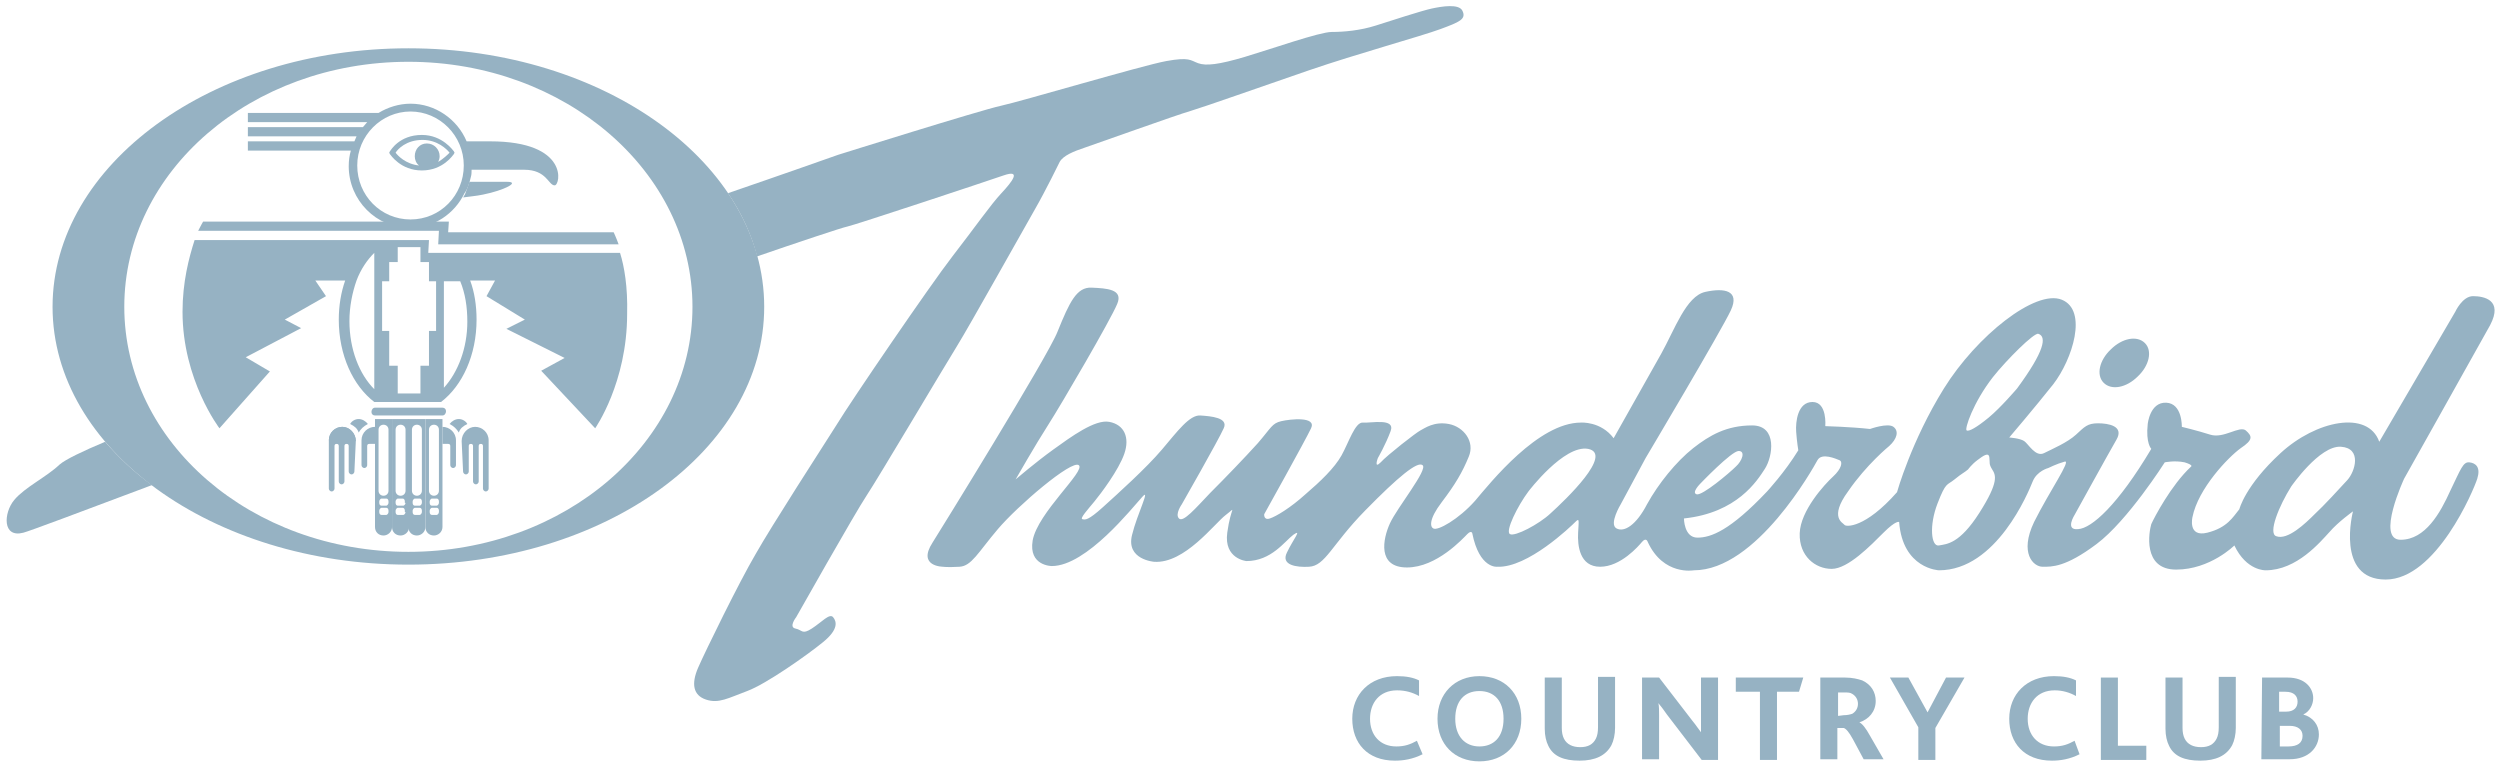 <?xml version="1.0" encoding="utf-8"?>
<!-- Generator: Adobe Illustrator 26.4.1, SVG Export Plug-In . SVG Version: 6.00 Build 0)  -->
<svg version="1.1" id="thunderbird-cc-primary-logos"
	 xmlns="http://www.w3.org/2000/svg" width="352" height="108" xmlns:xlink="http://www.w3.org/1999/xlink" x="0px" y="0px" viewBox="0 0 352 108"
	 style="enable-background:new 0 0 352 108;" xml:space="preserve">
<style type="text/css">
	.st0{fill:#96B2C3;}
</style>
<g id="logo">
	<g id="club">
		<path class="st0" d="M292.8,106.2c-1.4,0.7-2.7,0.9-3.9,0.9c-3.9,0-6-2.5-6-5.9s2.4-6,6.3-6c1.3,0,2.3,0.2,3.1,0.6v2.2
			c-0.9-0.5-1.9-0.8-3-0.8c-2.5,0-3.8,1.8-3.8,4c0,2.3,1.4,3.9,3.7,3.9c1.2,0,2-0.3,2.9-0.8L292.8,106.2L292.8,106.2z"/>
		<polygon class="st0" points="295.8,95.4 298.2,95.4 298.2,105 302.2,105 302.2,107 295.8,107 		"/>
		<path class="st0" d="M305.4,105c-0.3-0.6-0.5-1.4-0.5-2.4v-7.2h2.4v7.1c0,0.6,0.1,1.1,0.3,1.5c0.4,0.8,1.2,1.2,2.3,1.2
			s1.8-0.4,2.2-1.2c0.2-0.4,0.3-0.9,0.3-1.6v-7.1h2.4v7.2c0,0.9-0.2,1.8-0.5,2.4c-0.8,1.5-2.3,2.2-4.5,2.2S306.1,106.5,305.4,105"/>
		<path class="st0" d="M322.2,105.1c1.3,0,2-0.5,2-1.5c0-0.9-0.7-1.4-1.8-1.4H321v2.9L322.2,105.1L322.2,105.1z M321.9,100.2
			c1.1,0,1.6-0.6,1.6-1.4s-0.5-1.4-1.7-1.4h-0.9v2.8L321.9,100.2L321.9,100.2z M318.5,95.4h3.6c2.5,0,3.6,1.5,3.6,2.9
			c0,0.9-0.5,1.9-1.4,2.3v0c1.4,0.4,2.2,1.5,2.2,2.8c0,1.8-1.4,3.5-4.1,3.5h-4L318.5,95.4L318.5,95.4z"/>
	</g>
	<g id="country">
		<path class="st0" d="M200.3,106.2c-1.4,0.7-2.7,0.9-3.9,0.9c-3.9,0-6-2.5-6-5.9s2.4-6,6.3-6c1.3,0,2.3,0.2,3.1,0.6v2.2
			c-0.9-0.5-1.9-0.8-3.1-0.8c-2.5,0-3.8,1.8-3.8,4c0,2.3,1.4,3.9,3.7,3.9c1.2,0,2-0.3,2.9-0.8L200.3,106.2L200.3,106.2z"/>
		<path class="st0" d="M211.7,101.2c0-2.5-1.3-3.9-3.4-3.9s-3.4,1.4-3.4,3.9s1.4,3.9,3.4,3.9S211.7,103.8,211.7,101.2 M202.4,101.2
			c0-3.5,2.4-6,5.9-6s5.9,2.4,5.9,6s-2.4,6-5.9,6S202.4,104.8,202.4,101.2"/>
		<path class="st0" d="M218,105c-0.3-0.6-0.5-1.4-0.5-2.4v-7.2h2.4v7.1c0,0.6,0.1,1.1,0.3,1.5c0.4,0.8,1.2,1.2,2.3,1.2
			s1.8-0.4,2.2-1.2c0.2-0.4,0.3-0.9,0.3-1.6v-7.1h2.4v7.2c0,0.9-0.2,1.8-0.5,2.4c-0.8,1.5-2.3,2.2-4.5,2.2S218.7,106.5,218,105"/>
		<path class="st0" d="M239.6,107l-4.9-6.4c-0.4-0.6-0.8-1.1-1.2-1.6h0c0.1,0.4,0.1,1.1,0.1,1.7v6.2h-2.4V95.4h2.4l4.7,6.1
			c0.5,0.6,0.8,1.1,1.2,1.6h0c0-0.6,0-1.4,0-1.9v-5.8h2.4V107L239.6,107L239.6,107z"/>
		<polygon class="st0" points="247.8,97.4 244.4,97.4 244.4,95.4 253.9,95.4 253.3,97.4 250.2,97.4 250.2,107 247.8,107 		"/>
		<path class="st0" d="M259.6,100.7c0.5,0,0.9-0.1,1.2-0.2c0.5-0.3,0.8-0.8,0.8-1.4c0-0.6-0.3-1.1-0.8-1.4c-0.3-0.2-0.6-0.2-1.1-0.2
			h-0.9v3.3L259.6,100.7L259.6,100.7z M256.3,95.4h3.5c1,0,1.8,0.2,2.4,0.4c1.3,0.6,1.9,1.7,1.9,2.9c0,1.5-1,2.6-2.3,3v0
			c0.4,0.2,0.9,0.8,1.5,1.9l1.9,3.3h-2.8l-1.5-2.8c-0.6-1.1-1-1.5-1.3-1.6h-0.9v4.4h-2.4L256.3,95.4L256.3,95.4z"/>
		<polygon class="st0" points="270.1,102.4 266.1,95.4 268.7,95.4 271.4,100.3 271.4,100.3 274,95.4 276.6,95.4 272.5,102.5 
			272.5,107 270.1,107 		"/>
	</g>
	<g id="thunderbird">
		<path class="st0" d="M301,53c-1.6,1.6-3.7,2-4.8,0.9s-0.6-3.2,1-4.7c1.6-1.6,3.7-2,4.8-0.9S302.6,51.5,301,53"/>
		<g>
			<path class="st0" d="M14.8,62.2c-3.1,1.3-5.6,2.5-6.4,3.2c-1.9,1.8-4.9,3.2-6.4,5S0.3,75.8,3.3,75c0.8-0.2,8-2.9,18.1-6.7
				C18.9,66.5,16.7,64.4,14.8,62.2L14.8,62.2z"/>
			<path class="st0" d="M205.9,1.5c-0.5-1-2.9-0.6-4.3-0.3c-1.4,0.3-5.7,1.7-7.9,2.4c-2.2,0.7-4.5,0.9-6.2,0.9s-8.5,2.4-12.2,3.5
				c-3.7,1.1-5.5,1.3-6.6,0.9c-1.1-0.4-1.2-0.9-4.5-0.3c-3.3,0.6-20.5,5.7-23.3,6.3S118,21.8,118,21.8s-8.2,2.9-15.5,5.4
				c1.9,2.8,3.3,5.8,4.1,8.9c5.5-1.9,12.1-4.1,12.7-4.2c1-0.2,19.4-6.3,22-7.2c2.6-0.9,1.2,0.9-0.3,2.5c-1.5,1.6-3.8,4.9-6.9,8.9
				c-3.1,4-14.3,20.4-16.3,23.7c-2.1,3.3-9.2,14.3-11.4,18.2c-2.3,3.9-7.1,13.7-8.1,16s-0.7,3.9,1.1,4.5c1.8,0.6,3.1-0.2,5.8-1.2
				s8.5-5.1,10.7-6.9c2.2-1.8,1.9-2.9,1.4-3.5s-1.6,0.7-3,1.6s-1.3,0.2-2.3,0c-1-0.2,0.1-1.6,0.1-1.6s8.3-14.7,9.9-17.1
				s10.9-18.1,12.7-21c1.8-2.9,9.5-16.7,11-19.3s3.5-6.7,3.5-6.7c0.5-0.9,2-1.5,3.5-2c1.5-0.5,12.9-4.6,15-5.2
				c2-0.6,9.9-3.4,16.6-5.7c6.7-2.3,15.8-4.8,18.5-5.8S206.5,2.7,205.9,1.5L205.9,1.5z"/>
		</g>
		<path class="st0" d="M320.5,75.5c1.6,0.6,4.1-1.8,5.4-3.1c1.3-1.2,3.5-3.6,4.6-4.8s2.1-4.5-0.9-4.7s-7,5.6-7,5.6
			C320.9,71.2,319.3,75.1,320.5,75.5 M275.2,67.5c-1.1,0.9-1.2,0.3-2.4,3.4c-1.2,3.1-0.9,6.1,0.2,5.9s2.9-0.2,5.7-4.6
			s2.3-5.3,1.8-6.1c-0.5-0.8-0.3-0.9-0.4-1.7s-0.9-0.2-1.7,0.4c-0.8,0.6-1.3,1.3-1.3,1.3C276.5,66.6,276.3,66.6,275.2,67.5 M287,47
			c-0.6-0.2-4.5,3.7-6.4,6.1c-2.8,3.6-4,7.3-3.7,7.5c0.3,0.2,1.4-0.4,3.1-1.8s4-4.1,4-4.1C287.9,49.4,288.2,47.4,287,47 M238.9,69.6
			c0.8,0.2,4.6-3,5.5-3.9c0.9-0.8,1.4-2.2,0.4-2.2c-1,0-5.4,4.6-5.4,4.6S238.1,69.4,238.9,69.6 M212.6,75.2c0.7,0.4,4.1-1.4,5.7-2.9
			c2.2-2,8.9-8.4,5.3-9.1c-3.4-0.6-8.4,6-8.4,6C213.7,71.2,211.9,74.8,212.6,75.2 M131.3,76.4c0.7-1.1,16.3-26.3,17.6-29.7
			c1.7-4.2,2.7-6.3,4.8-6.2c2.1,0.1,4.5,0.2,3.6,2.3c-0.9,2.2-7.9,14.2-9.7,17s-4.6,7.7-4.6,7.7s2.8-2.4,5.3-4.2
			c2.5-1.8,5.9-4.3,7.9-3.9c2.1,0.4,2.9,2.2,2.1,4.5c-0.8,2.3-3.3,5.6-4.2,6.7s-2.1,2.4-1.7,2.5c0.4,0.1,0.8,0.2,2.9-1.7
			s6.1-5.5,8.3-8.1c2.2-2.6,3.9-4.9,5.4-4.8s4,0.3,3.3,1.8c-0.7,1.6-5.9,10.7-5.9,10.7s-1,1.4-0.4,2s2.3-1.4,4.4-3.6
			c2.2-2.2,4.8-4.9,6.7-7c1.9-2.2,2-2.8,3.3-3.1s5-0.7,4.2,1S178,72.4,178,72.4s-0.1,0.9,0.8,0.6c0.9-0.3,2.9-1.5,5-3.4
			c2.1-1.8,4.1-3.7,5.1-5.5c1-1.8,1.9-4.7,3-4.6s4.6-0.7,3.9,1.2c-0.7,1.9-1.8,3.8-1.8,3.8s-0.6,1.6,0.4,0.6c0.9-1,5-4.2,5.6-4.5
			c0.6-0.3,1.9-1.3,4-0.9s3.7,2.5,2.8,4.6c-0.9,2.2-1.9,3.9-3.8,6.4s-1.6,3.5-1.2,3.7c0.6,0.4,3.6-1.3,5.9-3.9
			c2.2-2.6,8.9-11,14.9-11c0,0,2.8-0.2,4.6,2.2c0,0,4.8-8.5,6.7-11.9s3.5-8.1,6.2-8.7s4.9-0.2,3.6,2.6s-12,20.8-12,20.8l-3.5,6.5
			c0,0-1.7,2.8-0.6,3.4s2.8-0.5,4.3-3.4c1.6-2.9,4.1-6,6.5-7.9c2.3-1.8,4.7-3.2,8.3-3.2s2.9,4.4,1.8,6.1s-3.9,6.2-11.4,7
			c0,0,0,2.7,1.9,2.7s4.6-1,9.8-6.5c0,0,2.5-2.7,4.4-5.8c0,0-0.2-1.2-0.3-2.6c-0.1-1.4,0.2-4.2,2.3-4.2S257,60,257,60
			s3.6,0.1,6.3,0.4c0,0,2.5-0.9,3.3-0.3c0.8,0.6,0.5,1.7-0.6,2.7c0,0-3.2,2.6-5.8,6.4c-2.7,3.7-0.7,4.4-0.5,4.7
			c0.2,0.3,2.9,0.5,7.4-4.6c0,0,2-7.2,6.6-14.6s12.9-14,16.6-12.5c3.7,1.5,1.5,8.4-1.2,11.9c-2.7,3.4-6.2,7.5-6.2,7.5
			s1.5,0.1,2.1,0.5s1.6,2.3,2.8,1.7c1.2-0.6,3.3-1.5,4.5-2.6s1.6-1.6,3.1-1.6c1.5,0,3.7,0.4,2.6,2.3s-5.9,10.6-5.9,10.6
			s-1.4,2.2,0.5,2c1.9-0.1,5.6-3.4,10.3-11.3c0,0-0.8-0.8-0.5-3.5c0,0,0.3-3.1,2.6-3c2.3,0.1,2.2,3.4,2.2,3.4s2.1,0.5,4,1.1
			c1.9,0.6,4.1-1.3,5-0.6c0.9,0.8,1.1,1.3-0.7,2.5c-1.8,1.3-6,5.7-6.8,9.7c0,0-0.7,2.9,2.1,2.2c2.8-0.7,3.6-2.2,4.5-3.3
			c0,0,0.8-3.3,5.8-7.9s12.3-6.1,13.9-1.6l10.7-18.3c0,0,1-2.2,2.5-2.2s4.3,0.5,2.4,4.1c-2,3.6-12.1,21.6-12.1,21.6s-4,8.6-0.5,8.6
			s5.6-3.8,7-6.9c1.5-3.1,1.8-4.1,2.7-4c0.9,0.1,1.6,0.7,1.1,2.3c-0.5,1.6-5.8,14.2-12.9,14.2s-4.6-9.6-4.6-9.6s-2.1,1.5-3.3,2.9
			c-1.3,1.4-4.6,5.4-9,5.4c0,0-2.7,0.1-4.4-3.5c0,0-3.4,3.4-8.2,3.4s-3.8-5.4-3.5-6.4c0.4-0.9,2.8-5.5,5.6-8.1c0,0,0.4-0.2-0.9-0.6
			c-1.4-0.3-2.8,0-2.8,0s-5.2,8.2-9.6,11.5s-6.3,3.2-7.6,3.2s-3.3-1.9-1.2-6.3c2.2-4.4,5.3-8.8,4.3-8.5c-1.1,0.3-2.3,0.9-2.3,0.9
			s-1.6,0.4-2.2,1.9c-0.6,1.5-5.1,12.5-13.2,12.5c0,0-5.1-0.2-5.6-6.8c0,0-0.4-0.3-2.2,1.5c-1.8,1.8-5,5.1-7.3,5.1s-4.6-1.8-4.5-5
			s3.5-6.9,4.7-8s1.4-2.1,0.9-2.3c-0.5-0.2-2.5-1.1-3.1,0s-8.6,15.5-17.4,15.5c0,0-4.3,0.8-6.5-4c0,0-0.2-0.7-0.8,0
			c-0.5,0.6-3,3.5-5.9,3.5s-3.2-3-3.1-4.8s0.2-2.1-0.4-1.5s-6.7,6.5-11,6.3c0,0-2.5,0.3-3.5-4.7c0,0-0.1-0.5-0.7,0.1
			s-4.3,4.7-8.5,4.7s-3.4-4-2.4-6.2s5.4-7.6,4.6-8.2c-0.7-0.6-3.4,1.6-8.1,6.4c-4.7,4.8-5.6,7.8-7.9,7.9c-1.7,0.1-4-0.2-3.1-2
			c0.9-1.9,2.2-3.4,0.9-2.5c-1.2,0.9-3.1,3.7-6.6,3.7c0,0-3.2-0.3-2.7-4s1.4-3.7-0.2-2.5c-1.6,1.2-5.8,6.9-10.1,6.6
			c0,0-4-0.3-3.1-3.8c0.7-2.9,2.7-6.8,1.4-5.3c-1.3,1.4-7.8,9.7-12.7,9.7c0,0-3.3,0-2.7-3.6c0.7-3.9,7.5-9.8,6.5-10.6
			s-8.6,5.7-11.4,9c-2.8,3.3-3.7,5.2-5.4,5.3c-1.8,0.1-2.3,0-2.3,0S129.1,79.8,131.3,76.4"/>
	</g>
	<g id="mark">
		<path class="st0" d="M57.5,8.7c-22.1,0-40,15.4-40,34.5s17.9,34.5,40,34.5s40-15.5,40-34.5S79.6,8.7,57.5,8.7 M107.6,43.2
			c0,20.1-22.4,36.3-50.1,36.3S7.4,63.2,7.4,43.2S29.8,6.8,57.5,6.8S107.6,23.1,107.6,43.2"/>
		<g id="thunderbird-2">
			<path class="st0" d="M62.3,58.5h-9.5c-0.3,0-0.5-0.2-0.5-0.5l0,0c0-0.3,0.2-0.6,0.5-0.6h9.5c0.3,0,0.5,0.2,0.5,0.5l0,0
				C62.8,58.2,62.6,58.5,62.3,58.5"/>
			<path class="st0" d="M61.7,22.8c0.1-0.2,0.2-0.5,0.2-0.8c0-1-0.8-1.8-1.8-1.8S58.4,21,58.4,22c0,0.5,0.2,1,0.6,1.3
				c-1.9-0.2-3-1.4-3.3-1.8c0.3-0.5,1.5-1.8,3.8-1.8c2.1,0,3.4,1.3,3.8,1.8C63,21.8,62.5,22.3,61.7,22.8 M63.9,21.3
				c-0.1-0.1-1.6-2.3-4.5-2.3c-3.2,0-4.4,2.2-4.5,2.3l-0.1,0.2l0.1,0.2c0.1,0.1,1.5,2.3,4.5,2.3s4.4-2.2,4.5-2.3l0.1-0.2L63.9,21.3
				L63.9,21.3z"/>
			<path class="st0" d="M57.8,30.9c-4.2,0-7.5-3.4-7.5-7.6s3.4-7.6,7.5-7.6s7.5,3.4,7.5,7.6S62,30.9,57.8,30.9 M66.3,24.9
				c0.1-0.3,0.1-0.7,0.1-1h7.4c3.2,0,3.4,2.2,4.3,2.2c0.8,0,2.1-6.2-9.1-6.2h-3.3c-1.3-3.1-4.4-5.3-7.9-5.3c-1.6,0-3.2,0.5-4.5,1.3
				H34.9v1.3h16.8c-0.2,0.2-0.4,0.5-0.6,0.7H34.9v1.3h15.3c-0.1,0.2-0.2,0.5-0.3,0.7h-15v1.3h14.5c-0.2,0.7-0.3,1.4-0.3,2.2
				c0,4.8,3.9,8.7,8.6,8.7c3.4,0,6.3-2,7.7-4.9C65.8,26.7,66.1,25.8,66.3,24.9"/>
			<path class="st0" d="M61.8,32.5l-0.1,1.9h25.4c-0.4-1.1-0.7-1.7-0.7-1.7H63.1l0.1-1.5H28.6c0,0-0.3,0.5-0.7,1.3H61.8z"/>
			<path class="st0" d="M54.7,70.8c0,0.2-0.2,0.4-0.3,0.4h-0.7c-0.2,0-0.3-0.2-0.3-0.4v-0.2c0-0.2,0.2-0.4,0.3-0.4h0.7
				c0.2,0,0.3,0.2,0.3,0.4V70.8z M54.7,72.1c0,0.2-0.2,0.4-0.3,0.4h-0.7c-0.2,0-0.3-0.2-0.3-0.4v-0.2c0-0.2,0.2-0.4,0.3-0.4h0.7
				c0.2,0,0.3,0.2,0.3,0.4V72.1z M53.3,60.5c0-0.4,0.3-0.7,0.7-0.7h0c0.4,0,0.7,0.3,0.7,0.7v8.6c0,0.4-0.3,0.7-0.7,0.7h0
				c-0.4,0-0.7-0.3-0.7-0.7C53.3,69.1,53.3,60.5,53.3,60.5z M52.8,59v15.2c0,0.7,0.5,1.2,1.2,1.2h0c0.6,0,1.2-0.5,1.2-1.2V59
				L52.8,59L52.8,59z"/>
			<path class="st0" d="M57.1,70.8c0,0.2-0.2,0.4-0.3,0.4H56c-0.2,0-0.3-0.2-0.3-0.4v-0.2c0-0.2,0.2-0.4,0.3-0.4h0.7
				c0.2,0,0.3,0.2,0.3,0.4V70.8z M57.1,72.1c0,0.2-0.2,0.4-0.3,0.4H56c-0.2,0-0.3-0.2-0.3-0.4v-0.2c0-0.2,0.2-0.4,0.3-0.4h0.7
				c0.2,0,0.3,0.2,0.3,0.4V72.1z M55.7,60.5c0-0.4,0.3-0.7,0.7-0.7h0c0.4,0,0.7,0.3,0.7,0.7v8.6c0,0.4-0.3,0.7-0.7,0.7h0
				c-0.4,0-0.7-0.3-0.7-0.7C55.7,69.1,55.7,60.5,55.7,60.5z M55.2,59v15.2c0,0.7,0.5,1.2,1.2,1.2h0c0.6,0,1.2-0.5,1.2-1.2V59
				L55.2,59L55.2,59z"/>
			<path class="st0" d="M59.4,70.8c0,0.2-0.2,0.4-0.3,0.4h-0.7c-0.2,0-0.3-0.2-0.3-0.4v-0.2c0-0.2,0.2-0.4,0.3-0.4h0.7
				c0.2,0,0.3,0.2,0.3,0.4V70.8z M59.4,72.1c0,0.2-0.2,0.4-0.3,0.4h-0.7c-0.2,0-0.3-0.2-0.3-0.4v-0.2c0-0.2,0.2-0.4,0.3-0.4h0.7
				c0.2,0,0.3,0.2,0.3,0.4V72.1z M58,60.5c0-0.4,0.3-0.7,0.7-0.7h0c0.4,0,0.7,0.3,0.7,0.7v8.6c0,0.4-0.3,0.7-0.7,0.7h0
				c-0.4,0-0.7-0.3-0.7-0.7C58,69.1,58,60.5,58,60.5z M57.5,59v15.2c0,0.7,0.5,1.2,1.2,1.2h0c0.6,0,1.2-0.5,1.2-1.2V59L57.5,59
				L57.5,59z"/>
			<path class="st0" d="M61.8,70.8c0,0.2-0.2,0.4-0.3,0.4h-0.7c-0.2,0-0.3-0.2-0.3-0.4v-0.2c0-0.2,0.2-0.4,0.3-0.4h0.7
				c0.2,0,0.3,0.2,0.3,0.4V70.8z M61.8,72.1c0,0.2-0.2,0.4-0.3,0.4h-0.7c-0.2,0-0.3-0.2-0.3-0.4v-0.2c0-0.2,0.2-0.4,0.3-0.4h0.7
				c0.2,0,0.3,0.2,0.3,0.4V72.1z M60.4,60.5c0-0.4,0.3-0.7,0.7-0.7h0c0.4,0,0.7,0.3,0.7,0.7v8.6c0,0.4-0.3,0.7-0.7,0.7h0
				c-0.4,0-0.7-0.3-0.7-0.7C60.4,69.1,60.4,60.5,60.4,60.5z M59.9,59v15.2c0,0.7,0.5,1.2,1.2,1.2h0c0.6,0,1.2-0.5,1.2-1.2V59
				L59.9,59L59.9,59z"/>
			<path class="st0" d="M50.1,62.1c0-1.1-0.9-2-1.9-2s-1.9,0.8-1.9,1.9c0,0,0,0,0,0v0l0,0v6.8c0,0.2,0.2,0.4,0.4,0.4l0,0
				c0.2,0,0.4-0.2,0.4-0.4v-1.6l0,0v-4.4c0-0.2,0.1-0.3,0.3-0.3l0,0c0.2,0,0.3,0.1,0.3,0.3v0.2l0,0v4.8c0,0.2,0.2,0.4,0.4,0.4l0,0
				c0.2,0,0.4-0.2,0.4-0.4v-0.6l0,0v-4.4c0-0.2,0.1-0.3,0.3-0.3l0,0c0.2,0,0.3,0.1,0.3,0.3v3.6c0,0.2,0.2,0.4,0.4,0.4l0,0
				c0.2,0,0.4-0.2,0.4-0.4L50.1,62.1L50.1,62.1L50.1,62.1L50.1,62.1z"/>
			<path class="st0" d="M52.8,60.1c-1,0-1.9,0.8-1.9,1.9c0,0,0,0,0,0v0l0,0v3.5c0,0.2,0.2,0.4,0.4,0.4l0,0c0.2,0,0.4-0.2,0.4-0.4V64
				l0,0v-1.2c0-0.2,0.1-0.3,0.3-0.3h0.8C52.8,62.5,52.8,60.1,52.8,60.1z"/>
			<path class="st0" d="M51.8,59.7c-0.3-0.4-0.8-0.7-1.3-0.7s-1,0.3-1.2,0.7c0.6,0.3,1,0.6,1.2,1.2C50.8,60.4,51.2,60,51.8,59.7"/>
			<path class="st0" d="M65,62.1c0-1.1,0.9-2,1.9-2s1.9,0.8,1.9,1.9c0,0,0,0,0,0v0l0,0v6.8c0,0.2-0.2,0.4-0.4,0.4l0,0
				c-0.2,0-0.4-0.2-0.4-0.4v-1.6l0,0v-4.4c0-0.2-0.1-0.3-0.3-0.3l0,0c-0.2,0-0.3,0.1-0.3,0.3v0.2l0,0v4.8c0,0.2-0.2,0.4-0.4,0.4l0,0
				c-0.2,0-0.4-0.2-0.4-0.4v-0.6l0,0v-4.4c0-0.2-0.1-0.3-0.3-0.3l0,0c-0.2,0-0.3,0.1-0.3,0.3v3.6c0,0.2-0.2,0.4-0.4,0.4l0,0
				c-0.2,0-0.4-0.2-0.4-0.4L65,62.1L65,62.1L65,62.1L65,62.1z"/>
			<path class="st0" d="M62.3,60.1c1,0,1.9,0.8,1.9,1.9c0,0,0,0,0,0v0l0,0v3.5c0,0.2-0.2,0.4-0.4,0.4l0,0c-0.2,0-0.4-0.2-0.4-0.4V64
				l0,0v-1.2c0-0.2-0.1-0.3-0.3-0.3h-0.8C62.3,62.5,62.3,60.1,62.3,60.1z"/>
			<path class="st0" d="M63.3,59.7c0.3-0.4,0.8-0.7,1.3-0.7s1,0.3,1.2,0.7c-0.6,0.3-1,0.6-1.2,1.2C64.3,60.4,63.9,60,63.3,59.7"/>
			<path class="st0" d="M50.1,62.1c0-1.1-0.9-2-1.9-2s-1.9,0.8-1.9,1.9"/>
			<path class="st0" d="M62.5,54.6v-15h2.3c0.7,1.7,1,3.6,1,5.7C65.8,49,64.5,52.4,62.5,54.6 M61.4,46.6h-1v4.9h-1.2v3.9H56v-3.9
				h-1.2v-4.9h-1v-7h1v-2.7H56v-2.1h3.2v2.1h1.2v2.7h1V46.6z M52.7,54.8L52.7,54.8L52.7,54.8c-2.1-2.1-3.5-5.6-3.5-9.6
				c0-2,0.4-4,1-5.7l0,0c0.6-1.6,1.5-2.9,2.5-3.9L52.7,54.8L52.7,54.8z M87.3,35.6h-27l0.1-1.8H27.4c-0.8,2.5-1.7,5.9-1.7,10.1
				c0,9.6,5.2,16.4,5.2,16.4l7.1-8l-3.4-2l7.8-4.1L40.1,45l5.8-3.3l-1.5-2.2h4.2c-0.6,1.7-0.9,3.6-0.9,5.5c0,5,2,9.3,5,11.6h9.4
				c3-2.3,5-6.6,5-11.6c0-2-0.3-3.9-0.9-5.5h3.5l-1.2,2.2l5.4,3.3l-2.6,1.3l8.2,4.1l-3.3,1.8l7.6,8.1c0,0,4.5-6.4,4.5-16.1
				C88.4,40.4,87.9,37.5,87.3,35.6"/>
			<path class="st0" d="M65.2,27.8c0.6-0.1,1.9-0.2,2.8-0.4c3-0.6,5.3-1.8,3.4-1.8h-5.3c0,0-0.3,0.9-0.5,1.4
				C65.5,27.4,65.2,27.8,65.2,27.8"/>
		</g>
	</g>
</g>
</svg>
